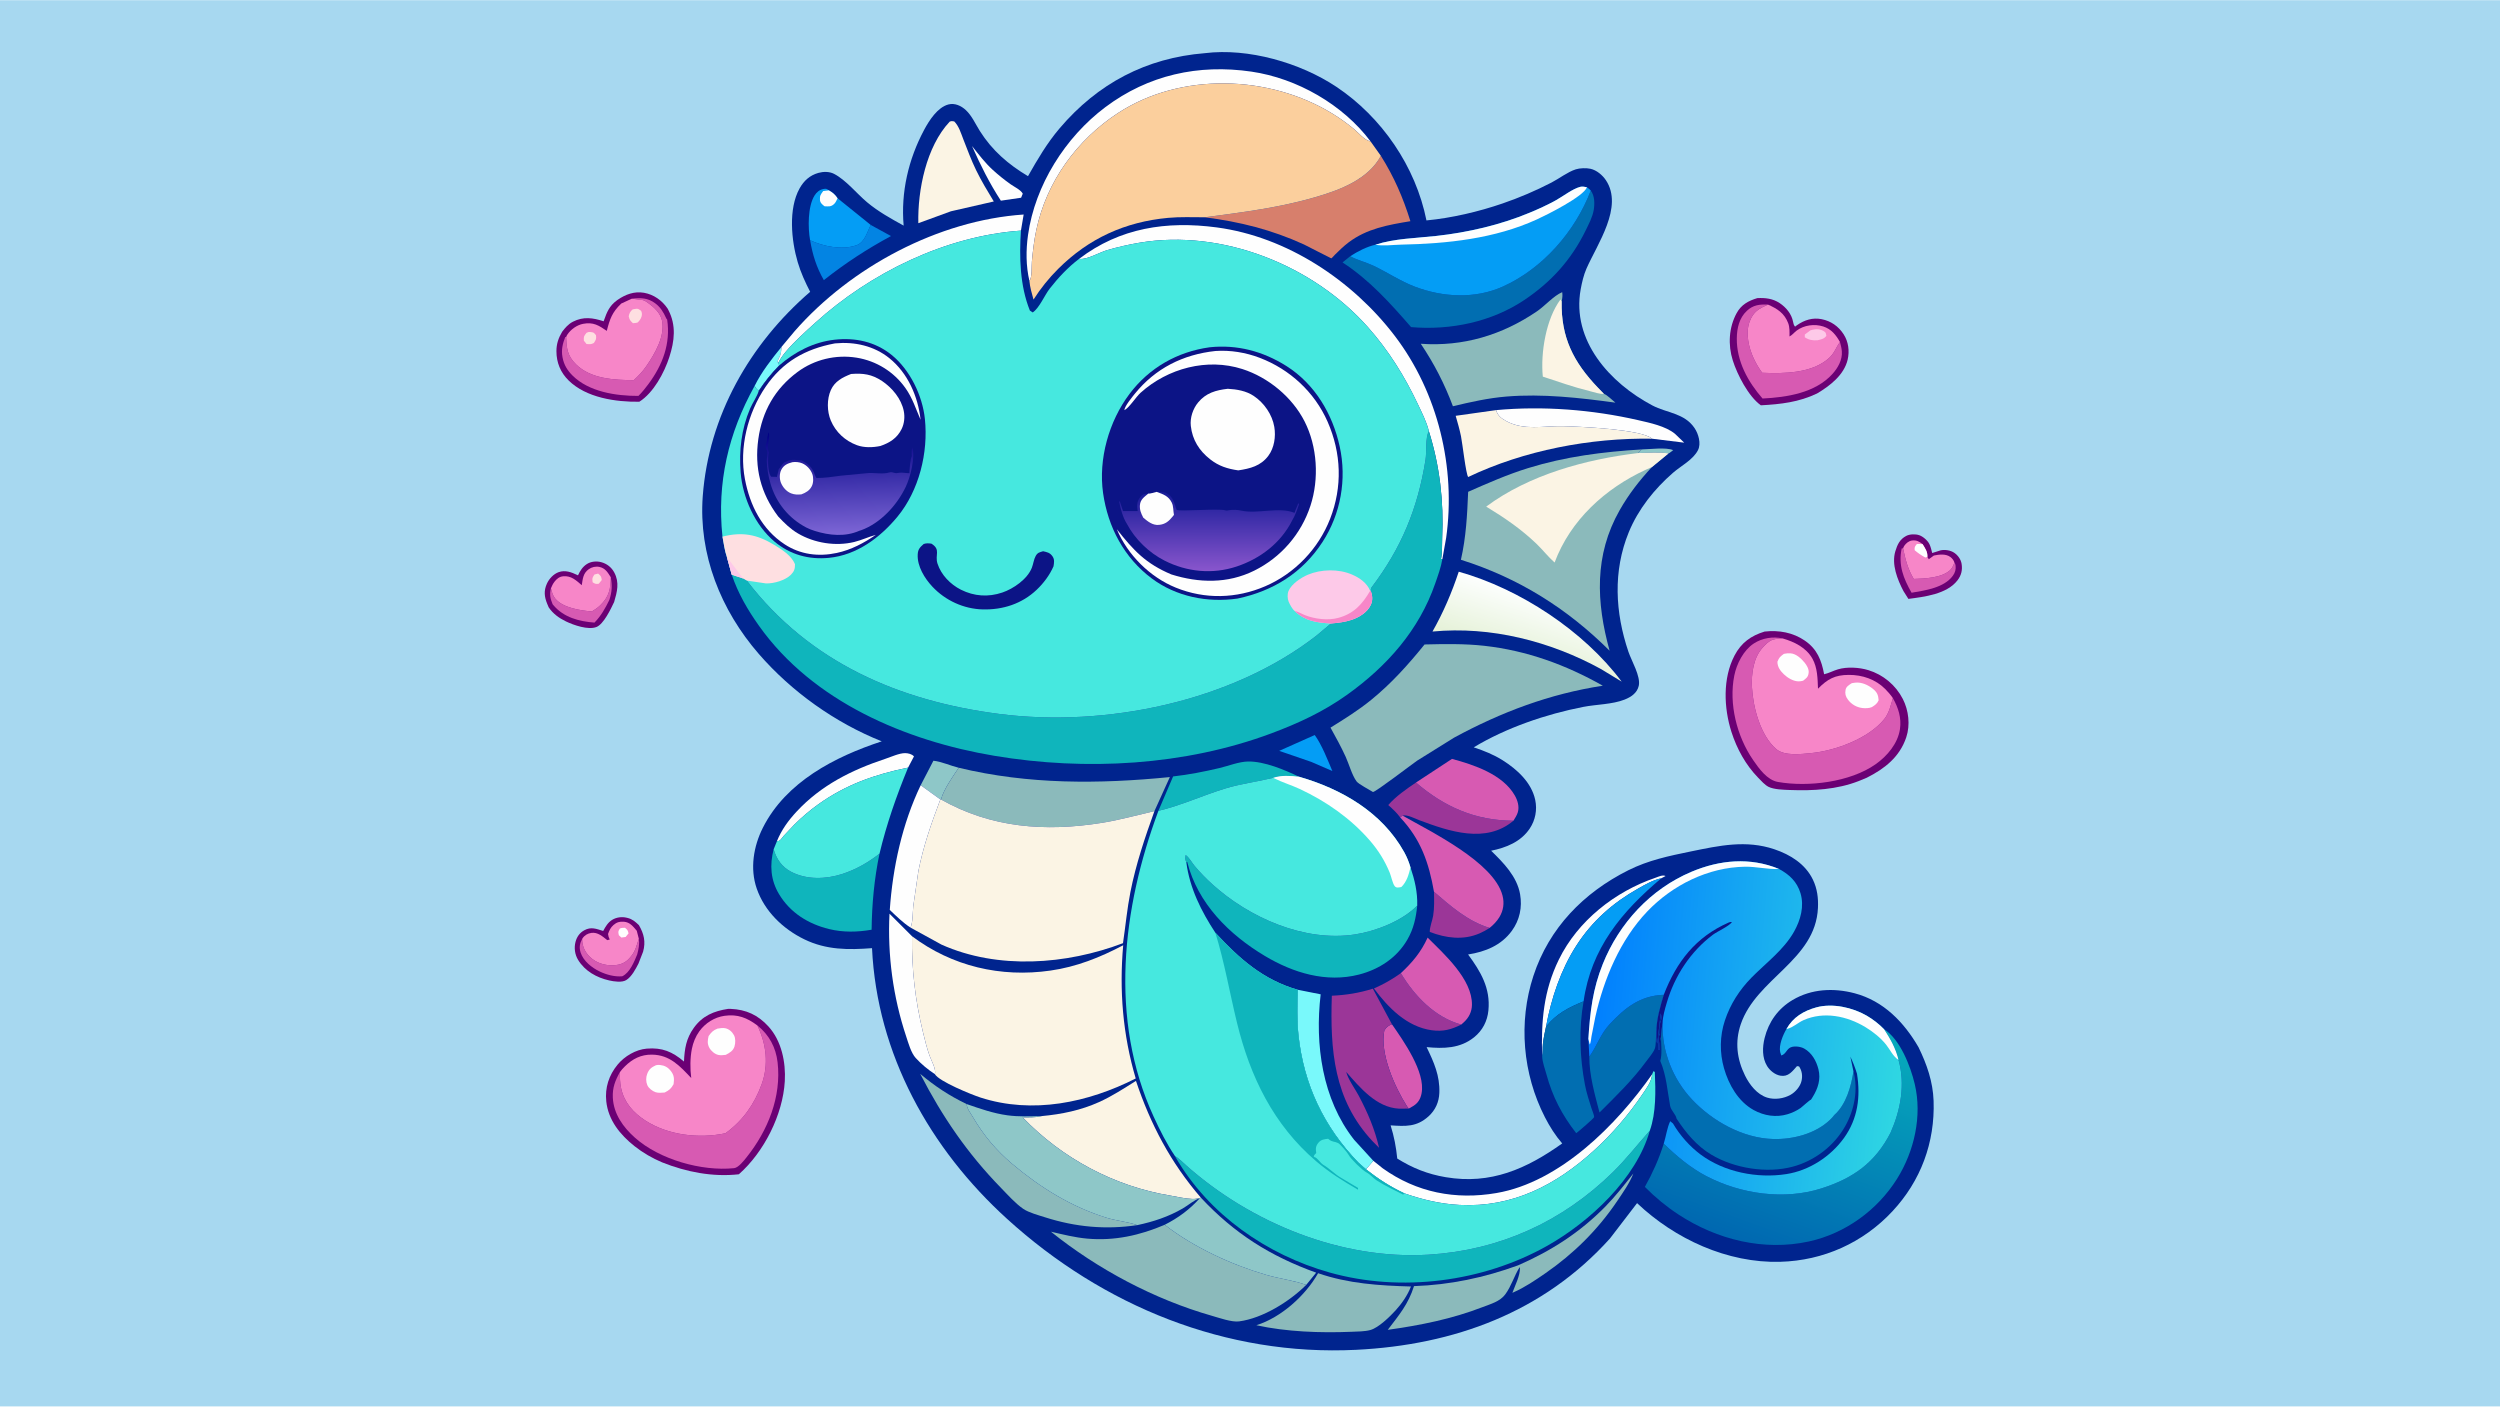 <svg version="1.1" xmlns="http://www.w3.org/2000/svg" style="display: block;" viewBox="0 0 2048 1152" width="1820" height="1024">
<defs>
	<linearGradient id="Gradient1" gradientUnits="userSpaceOnUse" x1="1245.6" y1="535.473" x2="1259.82" y2="490.038">
		<stop class="stop0" offset="0" stop-opacity="1" stop-color="rgb(230,242,217)"/>
		<stop class="stop1" offset="1" stop-opacity="1" stop-color="rgb(252,254,253)"/>
	</linearGradient>
	<linearGradient id="Gradient2" gradientUnits="userSpaceOnUse" x1="1433.74" y1="1018.42" x2="1498.05" y2="840.995">
		<stop class="stop0" offset="0" stop-opacity="1" stop-color="rgb(0,104,177)"/>
		<stop class="stop1" offset="1" stop-opacity="1" stop-color="rgb(6,168,187)"/>
	</linearGradient>
	<linearGradient id="Gradient3" gradientUnits="userSpaceOnUse" x1="1560.52" y1="853.648" x2="1302.73" y2="831.144">
		<stop class="stop0" offset="0" stop-opacity="1" stop-color="rgb(47,215,226)"/>
		<stop class="stop1" offset="1" stop-opacity="1" stop-color="rgb(0,126,255)"/>
	</linearGradient>
	<linearGradient id="Gradient4" gradientUnits="userSpaceOnUse" x1="686.563" y1="352.237" x2="689.162" y2="437.087">
		<stop class="stop0" offset="0" stop-opacity="1" stop-color="rgb(0,0,132)"/>
		<stop class="stop1" offset="1" stop-opacity="1" stop-color="rgb(124,101,213)"/>
	</linearGradient>
	<linearGradient id="Gradient5" gradientUnits="userSpaceOnUse" x1="989.991" y1="402.961" x2="990.051" y2="467.006">
		<stop class="stop0" offset="0" stop-opacity="1" stop-color="rgb(23,27,152)"/>
		<stop class="stop1" offset="1" stop-opacity="1" stop-color="rgb(136,85,204)"/>
	</linearGradient>
</defs>
<path transform="translate(0,0)" fill="rgb(167,216,240)" d="M -0 -0 L 2048 0 L 2048 1152 L -0 1152 L -0 -0 z"/>
<path transform="translate(0,0)" fill="rgb(107,0,116)" d="M 1552.69 451.352 C 1554.34 445.971 1556.31 441.674 1561.5 438.92 C 1564.44 437.358 1568.97 437.215 1572.15 438.261 C 1575.3 439.302 1579.13 442.621 1580.57 445.597 C 1581.64 447.803 1582.26 450.521 1582.86 452.891 L 1589.83 450.685 C 1593.39 449.924 1598.05 450.682 1601.05 452.798 C 1604 454.878 1606.35 458.127 1606.94 461.729 C 1607.77 466.821 1606.71 471.208 1603.56 475.285 C 1594.83 486.616 1576.48 488.759 1563.35 490.473 L 1559.35 484.135 C 1554.37 474.663 1549.37 462.184 1552.69 451.352 z"/>
<path transform="translate(0,0)" fill="rgb(215,90,178)" d="M 1557.86 449.15 L 1559.02 449.057 C 1560.87 458.198 1562.92 466.009 1567.72 474.13 C 1576.59 473.901 1591.41 473.281 1597.91 466.5 C 1599.44 464.897 1600.38 462.748 1601.03 460.658 C 1601.62 461.455 1601.88 462.078 1602 463.068 C 1602.41 466.274 1601.65 468.987 1599.73 471.587 C 1592.53 481.379 1577.19 483.539 1565.95 485.43 C 1559.29 473.632 1554.97 462.967 1557.86 449.15 z"/>
<path transform="translate(0,0)" fill="rgb(247,134,200)" d="M 1559.02 449.057 C 1559.28 448.298 1559.49 447.664 1559.96 447.003 C 1561.53 444.783 1563.73 442.922 1566.5 442.622 C 1570.1 442.232 1572.2 443.502 1574.93 445.555 C 1577.05 448.985 1579.19 451.88 1578.9 456.087 L 1580.07 457.978 L 1584.23 454.943 C 1588.58 454.058 1594.04 453.324 1597.86 456.239 C 1599.2 457.257 1600.63 459.006 1601.03 460.658 C 1600.38 462.748 1599.44 464.897 1597.91 466.5 C 1591.41 473.281 1576.59 473.901 1567.72 474.13 C 1562.92 466.009 1560.87 458.198 1559.02 449.057 z"/>
<path transform="translate(0,0)" fill="rgb(254,254,254)" d="M 1578.9 456.087 L 1577.19 456.577 C 1573.98 454.814 1571.28 452.992 1568.5 450.602 C 1568.34 447.773 1568.55 447.756 1570.31 445.5 L 1574.93 445.555 C 1577.05 448.985 1579.19 451.88 1578.9 456.087 z"/>
<path transform="translate(0,0)" fill="rgb(107,0,116)" d="M 523.01 789.259 C 520.669 793.794 517.452 799.996 513.014 802.743 C 509.457 804.943 502.932 803.916 499.013 803.027 C 488.755 800.7 479.131 795.37 473.557 786.173 C 470.913 781.812 470.164 776.411 471.463 771.46 C 472.557 767.29 474.843 764.033 478.647 761.944 C 484.288 758.848 488.44 760.795 494.136 762.5 C 495.954 759.007 498.091 755.447 501.551 753.362 C 505.078 751.238 509.45 750.707 513.413 751.66 L 514 751.806 C 518.072 752.794 520.38 754.882 523.389 757.717 C 527.539 764.86 529.089 771.331 526.821 779.496 L 523.01 789.259 z"/>
<path transform="translate(0,0)" fill="rgb(215,90,178)" d="M 476.899 769.049 C 476.89 774.804 479.06 779.659 483.188 783.7 C 488.276 788.681 495.446 790.939 502.5 790.614 C 507.928 790.364 512.135 788.802 515.737 784.695 L 517.138 783 L 517.539 782.513 C 520.656 778.666 521.747 773.463 523.312 768.852 C 524.019 773.496 523.116 777.247 522 781.761 C 519.499 787.791 515.96 796.716 509.727 799.629 C 503.577 800.203 496.788 798.336 491.245 795.69 C 484.872 792.648 477.921 787.204 475.662 780.222 C 474.314 776.057 474.905 772.826 476.899 769.049 z"/>
<path transform="translate(0,0)" fill="rgb(247,134,200)" d="M 476.899 769.049 L 477.203 768.559 C 478.873 766.022 481.433 764.514 484.453 764.091 C 489.737 763.352 493.622 767.036 497.5 770.036 L 499.5 769.517 C 498.65 767.912 498.359 766.801 498.102 765 C 499.127 762.056 500.164 759.745 502.549 757.644 C 505.109 755.39 507.64 754.669 510.974 754.923 C 516.059 755.31 518.532 758.718 521.629 762.323 L 523.312 768.852 C 521.747 773.463 520.656 778.666 517.539 782.513 L 517.138 783 L 515.737 784.695 C 512.135 788.802 507.928 790.364 502.5 790.614 C 495.446 790.939 488.276 788.681 483.188 783.7 C 479.06 779.659 476.89 774.804 476.899 769.049 z"/>
<path transform="translate(0,0)" fill="rgb(254,254,254)" d="M 507.819 760.5 C 509.181 759.902 510.541 759.946 512 759.896 C 514.093 761.679 514.272 761.838 514.9 764.5 L 512.5 767.436 L 509 767.893 L 506.969 766 C 506.324 763.045 506.264 763.083 507.819 760.5 z"/>
<path transform="translate(0,0)" fill="rgb(107,0,116)" d="M 449.473 497.368 L 448.258 494.496 C 445.915 488.722 445.37 483.863 448.014 477.996 C 449.821 473.986 453.47 470.043 457.68 468.555 C 463.035 466.661 468.122 468.609 472.958 470.917 L 473.5 471.182 C 475.214 467.463 477.257 464.18 480.786 461.913 C 484.127 459.767 488.675 459.373 492.464 460.378 C 497.16 461.625 500.921 464.558 503.209 468.851 C 507.569 477.031 505.57 484.645 503.108 493.012 C 500.467 498.57 494.521 511.218 488.593 513.508 C 481.785 516.138 469.901 511.955 463.624 508.922 C 458.045 506.227 452.948 502.599 449.473 497.368 z"/>
<path transform="translate(0,0)" fill="rgb(215,90,178)" d="M 500.341 472.713 C 501.618 479.537 501.36 484.674 499.218 491.265 C 495.885 498.076 492.374 504.423 487 509.89 C 474.377 508.948 461.859 505.7 453.304 495.584 L 452.705 494.863 C 450.76 490.188 450.054 486.738 451.328 481.8 C 452.089 484.851 452.827 487.803 454.875 490.273 C 461.226 497.931 475.495 499.917 484.825 500.803 C 487.277 499.348 489.65 497.704 491.712 495.724 C 499.008 488.721 500.196 482.229 500.341 472.713 z"/>
<path transform="translate(0,0)" fill="rgb(247,134,200)" d="M 451.328 481.8 C 452.099 479.914 452.919 478.119 454.166 476.496 C 456.004 474.1 458.182 472.27 461.306 471.96 C 467.927 471.305 471.92 475.291 476.593 479.247 C 477.404 473.991 477.657 469.442 482.338 466.128 C 484.795 464.388 488.079 463.634 491.031 464.274 C 495.906 465.331 497.855 468.813 500.341 472.713 C 500.196 482.229 499.008 488.721 491.712 495.724 C 489.65 497.704 487.277 499.348 484.825 500.803 C 475.495 499.917 461.226 497.931 454.875 490.273 C 452.827 487.803 452.089 484.851 451.328 481.8 z"/>
<path transform="translate(0,0)" fill="rgb(254,223,225)" d="M 486.961 470.5 L 490.007 469.73 C 492.362 471.835 492.49 471.894 492.969 475 L 490.5 478.082 C 487.924 478.374 487.75 478.228 485.5 476.9 C 485.037 473.477 485.094 473.416 486.961 470.5 z"/>
<path transform="translate(0,0)" fill="rgb(107,0,116)" d="M 1439.61 244.071 C 1446.19 243.747 1452.26 244.413 1457.91 248.168 C 1463.19 251.677 1467.68 257.102 1468.87 263.435 C 1469.2 265.182 1469.41 266.059 1470.5 267.456 L 1472.12 266.22 C 1478.17 262.044 1484.8 259.852 1492.2 261.313 C 1499.91 262.837 1505.98 267.063 1510.26 273.632 C 1514.25 279.754 1515.25 287.393 1513.59 294.5 C 1510.64 307.111 1499.03 315.955 1488.52 322.208 C 1473.57 329.347 1458.85 330.999 1442.51 331.892 C 1432.36 324.68 1423.17 306.801 1419.48 295.073 C 1415.47 282.343 1416.23 268.091 1422.7 256.302 C 1426.48 249.421 1432.32 246.27 1439.61 244.071 z"/>
<path transform="translate(0,0)" fill="rgb(215,90,178)" d="M 1507.3 280.025 C 1507.99 282.515 1508.64 285.096 1508.84 287.682 C 1509.38 294.586 1505.66 301.199 1501.19 306.158 C 1487.05 321.824 1463.78 325.316 1443.88 326.334 C 1431.86 312.578 1422.58 295.727 1422.79 277.031 C 1422.88 268.776 1424.75 260.377 1431.01 254.5 C 1436.18 249.648 1441.51 249.079 1448.31 249.382 C 1440.7 252.801 1436.39 255.096 1433.32 263.259 C 1429.79 272.649 1432.52 284.672 1436.61 293.444 C 1438.57 297.653 1440.83 301.457 1443.56 305.225 C 1461.17 306.032 1484.45 305.796 1498.35 293.155 C 1502.89 289.029 1503.95 284.591 1507.3 280.025 z"/>
<path transform="translate(0,0)" fill="rgb(247,134,200)" d="M 1448.31 249.382 C 1456.03 252.776 1461.77 256.42 1464.91 264.665 C 1466.19 268.015 1465.98 271.963 1465.95 275.5 C 1468.26 274.327 1469.73 272.255 1471.78 270.713 C 1477.84 266.162 1486.46 265.026 1493.6 267.307 C 1500.23 269.425 1504 274.219 1507.3 280.025 C 1503.95 284.591 1502.89 289.029 1498.35 293.155 C 1484.45 305.796 1461.17 306.032 1443.56 305.225 C 1440.83 301.457 1438.57 297.653 1436.61 293.444 C 1432.52 284.672 1429.79 272.649 1433.32 263.259 C 1436.39 255.096 1440.7 252.801 1448.31 249.382 z"/>
<path transform="translate(0,0)" fill="rgb(253,201,232)" d="M 1483.08 270.5 L 1484.48 270.077 C 1488.05 269.157 1491.19 269.362 1494.33 271.316 C 1495.96 272.326 1495.76 273.218 1496.18 275 C 1494.28 277.313 1493.28 277.406 1490.5 278.234 L 1488.91 278.586 C 1485.18 278.988 1481.48 278.264 1478.5 276.153 L 1478.5 273.895 L 1483.08 270.5 z"/>
<path transform="translate(0,0)" fill="rgb(107,0,116)" d="M 506.023 245.444 C 512.408 241.039 519.689 238.31 527.585 239.705 C 535.5 241.103 542.273 245.897 546.813 252.499 C 547.223 253.095 547.239 253.181 547.497 253.749 C 554.097 266.449 552.583 279.173 548.308 292.409 C 544.182 305.183 535.337 321.713 523.722 328.97 C 504.408 329.241 480.196 325.725 465.756 311.483 C 459.147 304.964 455.84 296.855 455.829 287.594 C 455.822 281.553 457.472 276.754 460.529 271.619 C 463.115 268.233 465.544 265.364 469.39 263.385 C 477.881 259.014 485.837 260.198 494.5 263.063 L 494.77 262.289 C 497.185 255.501 499.144 250.586 505.187 246.059 L 506.023 245.444 z"/>
<path transform="translate(0,0)" fill="rgb(215,90,178)" d="M 517.533 244.565 C 524.762 243.673 530.868 243.825 536.898 248.442 C 541.15 251.697 543.472 255.564 545.641 260.348 C 545.992 261.123 545.887 260.871 546.553 261.686 C 549.461 281.323 542.84 298.848 531.1 314.602 C 528.617 317.934 525.963 321.294 522.98 324.187 C 504.748 324.254 482.467 320.927 468.942 307.431 C 464.847 303.345 461.968 298.704 460.901 293 L 460.768 292.307 C 459.687 286.512 460.918 281.341 463.051 275.943 L 463.817 275.943 C 464.117 285.298 464.828 291.339 471.76 298.239 C 483.848 310.27 503.202 311.219 519.201 311.273 C 523.099 307.678 526.475 304.173 529.491 299.766 C 536.437 289.615 544.961 275.24 542.332 262.547 C 541.05 256.354 535.891 251.593 530.957 248.072 C 529.544 247.064 528.227 246.081 526.5 245.667 L 517.533 244.565 z"/>
<path transform="translate(0,0)" fill="rgb(247,134,200)" d="M 508.895 248.537 L 517.533 244.565 L 526.5 245.667 C 528.227 246.081 529.544 247.064 530.957 248.072 C 535.891 251.593 541.05 256.354 542.332 262.547 C 544.961 275.24 536.437 289.615 529.491 299.766 C 526.475 304.173 523.099 307.678 519.201 311.273 C 503.202 311.219 483.848 310.27 471.76 298.239 C 464.828 291.339 464.117 285.298 463.817 275.943 C 464.106 275.172 464.337 274.598 464.801 273.913 C 467.7 269.639 472.592 266.118 477.692 265.134 C 486.044 263.523 490.589 266.464 497.083 270.918 C 499.559 261.189 501.48 255.647 508.895 248.537 z"/>
<path transform="translate(0,0)" fill="rgb(254,223,225)" d="M 480.486 272.5 C 481.656 271.927 482.239 271.719 483.576 271.85 C 486.485 272.135 486.528 272.322 488.241 274.5 C 488.595 277.772 488.26 277.993 486.5 280.83 C 484.122 282.09 483.235 281.849 480.5 281.68 L 478.293 278.952 C 478.128 275.371 478.261 275.339 480.486 272.5 z"/>
<path transform="translate(0,0)" fill="rgb(254,223,225)" d="M 518.003 253.5 C 519 253.126 518.582 253.232 519.672 253.041 C 522.779 252.499 522.694 252.716 525.213 254.5 C 525.529 255.326 525.858 256.097 525.857 257 C 525.855 259.906 524.421 261.965 522.5 263.963 C 521.224 264.49 519.861 264.508 518.5 264.622 C 516.206 262.42 515.781 262.057 515.045 259 C 515.511 256.471 516.197 255.319 518.003 253.5 z"/>
<path transform="translate(0,0)" fill="rgb(107,0,116)" d="M 596.522 826.314 L 598.564 826.335 C 611.267 826.855 620.947 831.342 629.525 840.754 C 640.247 852.519 643.808 870.077 642.905 885.642 C 641.313 913.094 625.857 943.655 605.269 961.831 C 583.906 964.22 562.249 959.984 542.409 952.066 C 534.406 948.718 526.562 944.152 519.764 938.766 C 508.03 929.469 498.279 917.482 496.657 902.081 C 495.479 890.881 498.809 880.668 505.923 872.023 C 511.582 865.145 520.825 859.646 529.837 858.895 C 542.371 857.852 550.861 861.401 560.312 869.468 C 560.807 859.039 562.077 850.625 568.368 841.889 C 575.546 831.923 584.774 828.137 596.522 826.314 z"/>
<path transform="translate(0,0)" fill="rgb(215,90,178)" d="M 620.461 839.941 C 630.088 847.552 635.604 857.946 637.005 870.107 C 640.256 898.337 629.037 926.122 611.554 947.961 C 609.447 950.592 604.92 956.455 601.359 956.823 C 574.873 959.559 540.277 949.757 520.189 931.901 C 510.488 923.278 502.652 912.395 502.021 899 C 501.641 890.927 503.946 885.042 507.818 878.154 C 507.816 882.551 507.874 886.904 508.795 891.223 C 511.312 903.025 518.727 911.361 528.647 917.798 C 547.245 929.866 572.842 932.85 594.322 928.204 C 608.589 917.812 617.959 904.536 623.945 888.069 C 629.856 871.807 627.734 855.204 620.461 839.941 z"/>
<path transform="translate(0,0)" fill="rgb(247,134,200)" d="M 507.818 878.154 C 509.012 876.437 510.407 874.94 511.886 873.467 C 518.107 867.27 525.178 863.69 534.061 863.814 C 548.767 864.02 556.824 873.067 566.26 882.986 C 565.282 875.38 565.305 866.527 566.801 859 C 567.796 853.991 569.884 848.779 572.919 844.644 C 577.836 837.944 585.22 833.2 593.5 832.015 C 604.215 830.482 612.055 833.631 620.461 839.941 C 627.734 855.204 629.856 871.807 623.945 888.069 C 617.959 904.536 608.589 917.812 594.322 928.204 C 572.842 932.85 547.245 929.866 528.647 917.798 C 518.727 911.361 511.312 903.025 508.795 891.223 C 507.874 886.904 507.816 882.551 507.818 878.154 z"/>
<path transform="translate(0,0)" fill="rgb(254,254,254)" d="M 587.752 842.5 C 589.603 842.157 592.128 841.804 594 842.167 C 597.214 842.789 599.763 845.089 601.282 847.902 C 602.636 850.41 602.529 854.294 601.736 857 C 600.651 860.704 597.716 862.348 594.5 864.011 C 592.588 864.186 590.391 864.49 588.502 864.07 C 585.534 863.411 582.491 860.809 581.07 858.167 C 579.304 854.883 579.647 852.013 580.5 848.59 C 582.729 845.486 584.147 843.932 587.752 842.5 z"/>
<path transform="translate(0,0)" fill="rgb(254,254,254)" d="M 537.339 872.5 C 538.56 872.202 539.399 872.162 540.667 872.294 C 544.408 872.684 547.067 874.11 549.447 877.093 C 552.395 880.789 552.359 883.574 551.804 888 C 549.828 891.645 548.183 892.995 544.5 894.857 C 542.086 895.028 539.305 895.36 536.981 894.569 C 534.469 893.713 531.335 891.322 530.292 888.83 C 529.071 885.912 529.073 882.553 530.171 879.616 C 531.605 875.785 533.767 874.111 537.339 872.5 z"/>
<path transform="translate(0,0)" fill="rgb(107,0,116)" d="M 1445.56 517.225 C 1457.24 515.958 1468.75 517.925 1478.61 524.723 C 1488.62 531.622 1492.2 540.772 1494.32 552.203 C 1498.22 551.318 1501.8 549.32 1505.64 548.179 C 1513.15 545.947 1523.05 546.559 1530.5 548.824 C 1542.69 552.53 1553.02 561.139 1558.81 572.48 C 1563.6 581.884 1564.97 593.748 1561.61 603.854 C 1556.25 619.977 1543.8 629.684 1529.21 636.993 L 1522.64 639.701 C 1504.88 646.656 1485.22 647.774 1466.37 647.029 C 1461.32 646.829 1453.2 646.686 1448.71 644.398 C 1445.72 642.874 1442.63 639.385 1440.27 636.959 C 1430.09 626.509 1422.82 613.269 1418.39 599.421 C 1412.13 579.813 1411.16 555.512 1420.9 536.909 C 1426.45 526.313 1434.38 520.677 1445.56 517.225 z"/>
<path transform="translate(0,0)" fill="rgb(215,90,178)" d="M 1550.63 571.732 C 1555.1 579.607 1557.8 587.964 1556.45 597.14 C 1554.72 608.964 1546.05 619.201 1536.5 625.931 C 1515.6 640.653 1481.1 644.77 1456.54 640.451 C 1447.62 638.883 1441.01 629.535 1436.15 622.478 C 1422.8 603.102 1416.13 576.492 1420.71 553.379 C 1422.63 543.706 1428.23 532.584 1436.66 527.044 C 1443.53 522.533 1452.36 521.1 1460.31 522.859 C 1451.61 523.229 1449.64 524.146 1443.85 530.507 C 1436.34 538.762 1434.66 551.966 1435.21 562.686 C 1436.06 579.062 1442.02 602.274 1455.09 613.511 C 1461.83 619.305 1475.3 617.629 1483.75 616.798 C 1503.52 614.856 1530.69 604.838 1543.47 589.084 C 1547.59 584.003 1548.8 577.85 1550.63 571.732 z"/>
<path transform="translate(0,0)" fill="rgb(247,134,200)" d="M 1460.31 522.859 C 1469.96 525.641 1479.62 530.327 1484.75 539.446 C 1488.89 546.807 1488.99 555.804 1489.3 564.052 C 1497.15 556.117 1503.09 552.771 1514.61 552.734 C 1525.59 552.699 1536.38 556.311 1544.28 564.208 C 1546.57 566.498 1548.8 569.058 1550.63 571.732 C 1548.8 577.85 1547.59 584.003 1543.47 589.084 C 1530.69 604.838 1503.52 614.856 1483.75 616.798 C 1475.3 617.629 1461.83 619.305 1455.09 613.511 C 1442.02 602.274 1436.06 579.062 1435.21 562.686 C 1434.66 551.966 1436.34 538.762 1443.85 530.507 C 1449.64 524.146 1451.61 523.229 1460.31 522.859 z"/>
<path transform="translate(0,0)" fill="rgb(254,254,254)" d="M 1461.34 535.5 C 1463.1 535.082 1464.98 534.935 1466.79 535.062 C 1471.37 535.386 1475.49 539.255 1478.27 542.603 C 1480.12 544.831 1482.04 548.09 1481.64 551.108 C 1481.16 554.68 1479.71 555.441 1477.1 557.5 C 1475.93 557.778 1474.71 558.035 1473.5 558.034 C 1469.08 558.03 1464.39 555.165 1461.31 552.198 C 1458.32 549.319 1456.13 546.281 1456.06 542 C 1457.44 538.381 1458.36 537.765 1461.34 535.5 z"/>
<path transform="translate(0,0)" fill="rgb(254,254,254)" d="M 1517.03 559.5 L 1519.75 559.096 C 1525.02 558.513 1530.41 560.962 1534.45 564.286 C 1537.84 567.079 1538.64 569.319 1538.99 573.5 C 1537.74 576.408 1536.04 577.458 1533.5 579.085 C 1531.42 580.101 1527.9 580.161 1525.61 579.873 C 1520.83 579.272 1516.65 576.815 1513.79 572.947 C 1511.92 570.426 1511.29 568.156 1511.88 565 C 1512.38 562.24 1514.87 560.908 1517.03 559.5 z"/>
<path transform="translate(0,0)" fill="rgb(0,36,142)" d="M 987.027 43.413 C 1022.52 39.005 1065.09 51.238 1094.61 70.88 C 1131.96 95.736 1159.76 136.374 1168.55 180.423 C 1189.19 178.47 1211.31 173.274 1230.87 166.552 C 1244.63 161.827 1258 156.121 1270.92 149.44 C 1277.41 146.081 1284.02 140.828 1290.86 138.587 C 1294.15 137.51 1299.48 137.379 1302.86 138.112 C 1307.91 139.207 1312.75 143.293 1315.56 147.5 C 1330.16 169.373 1308.46 199.788 1299.63 219.913 C 1297.34 225.121 1295.94 231.202 1294.91 236.79 C 1287.23 278.711 1318.81 313.668 1353.66 332.015 C 1365.56 338.281 1379.94 338.199 1388.24 350.64 C 1391.37 355.329 1393.69 363.195 1391.02 368.544 C 1387.07 376.459 1377.07 381.491 1370.56 387.144 C 1355.26 400.432 1341.99 417.038 1334.28 435.892 C 1321.25 467.775 1323.11 501.568 1334.01 533.805 C 1336.53 541.24 1344.22 554.035 1342.47 561.69 C 1341.12 567.592 1336.18 570.869 1330.86 572.967 C 1320.7 576.976 1307.81 576.848 1297 578.957 C 1266.58 584.893 1233.89 595.994 1207.28 612.078 C 1215.58 614.84 1223.6 618.011 1231.03 622.708 C 1242.88 630.204 1254.65 640.917 1257.66 655.189 C 1259.37 663.309 1257.77 671.739 1253.15 678.625 C 1245.86 689.497 1233.84 694.289 1221.53 696.773 C 1231.7 706.706 1242.71 717.839 1245.26 732.405 C 1247.12 743.076 1244.92 753.592 1238.5 762.4 C 1229.81 774.323 1216.76 779.569 1202.67 781.768 C 1212.97 795.771 1221.09 809.372 1219.31 827.58 C 1218.45 836.382 1214.51 844.036 1207.56 849.624 C 1196.08 858.846 1182.52 858.985 1168.69 857.658 C 1174.62 869.999 1179.67 881.146 1179.11 895.182 C 1178.81 902.706 1175.86 909.323 1170.23 914.388 C 1160.45 923.193 1151.44 922.55 1139.18 921.761 C 1142.04 930.859 1143.69 939.49 1144.63 948.955 C 1157.28 956.826 1169.55 961.711 1184.36 964.219 C 1221.26 970.465 1250.44 957.386 1279.76 936.569 C 1274.08 929.981 1269.53 922.773 1265.57 915.037 C 1247.4 879.574 1243.71 837.316 1256.16 799.314 C 1269.04 760.013 1297.25 731.165 1333.88 712.797 C 1350.35 704.541 1367.26 701.029 1385.11 697.368 C 1408.33 692.608 1430.33 687.72 1453.65 695.607 C 1466.7 700.021 1478.97 707.644 1485.14 720.49 C 1488.7 727.903 1489.64 735.507 1489.26 743.658 C 1487.25 786.561 1438.81 801.351 1426.04 838.902 C 1421.12 853.343 1422.85 867.445 1429.55 881.01 C 1433.21 888.42 1439.33 896.377 1447.54 898.99 C 1453.69 900.948 1461.25 899.883 1466.83 896.721 C 1470.88 894.428 1474.78 889.916 1475.82 885.303 C 1476.77 881.121 1476.17 877.059 1473.82 873.5 L 1472.09 873.227 C 1470.36 875.179 1468.57 877.394 1466.52 879.008 C 1464.1 880.917 1461.56 881.577 1458.5 881.056 C 1454.1 880.307 1449.89 876.889 1447.6 873.16 C 1443.44 866.387 1443.72 857.686 1445.56 850.257 C 1448.86 836.908 1456.67 826.06 1468.5 819.046 C 1484.03 809.838 1502.2 809.027 1519.3 813.547 C 1543.06 819.829 1559.79 837.277 1571.69 857.818 C 1578.49 871.776 1583.46 886.004 1584 901.678 C 1585.19 935.702 1573.55 967.172 1550.31 992.113 C 1526.19 1017.99 1493.72 1032.53 1458.39 1033.53 C 1415.17 1034.74 1372.03 1014.83 1341.09 985.464 L 1318.84 1014.48 C 1264.28 1075.01 1191.18 1101.64 1111.06 1105.63 C 1004.31 1110.96 903.682 1069.83 825.111 998.477 C 761.606 940.808 718.477 863.296 714.354 776.589 C 694.965 778.066 676.921 778.127 658.907 769.361 C 641.39 760.836 626.326 746.4 619.889 727.702 C 614.276 711.397 617.271 693.233 624.868 678.094 C 643.793 640.379 683.971 619.732 722.326 607.159 C 684.062 591.875 648.557 566.579 621.581 535.516 C 590.546 499.778 572.147 454.1 575.696 406.307 C 580.573 340.625 614.177 281.636 663.683 238.907 C 659.617 231.096 655.988 223.074 653.486 214.614 C 648.234 196.854 645.719 170.92 654.996 154.253 C 658.545 147.877 663.402 143.474 670.453 141.486 C 674.449 140.359 679.467 140.321 683.2 142.253 C 693.175 147.418 701.679 158.327 710.355 165.585 C 719.542 173.272 729.822 178.92 740.268 184.695 C 737.884 157.386 744.157 130.358 757.058 106.226 C 761.177 98.522 768.071 87.755 776.953 85.428 C 782.16 84.064 787.474 86.549 791.208 90.046 C 796.2 94.723 799.064 101.389 802.66 107.11 C 812.725 123.12 826.031 134.575 842.142 144.177 C 849.96 130.377 857.703 117.134 868.02 105 C 899.274 68.242 938.916 47.282 987.027 43.413 z"/>
<path transform="translate(0,0)" fill="rgb(142,199,200)" d="M 1344.88 368.036 C 1351.8 367.921 1364.55 366.085 1370.67 368.61 C 1369.96 369.129 1367.56 371.196 1366.84 371.31 C 1359.06 370.107 1349.99 370.982 1342.06 370.979 L 1344.88 368.036 z"/>
<path transform="translate(0,0)" fill="rgb(121,249,251)" d="M 618.183 316.016 C 623.779 304.61 632.256 293.825 640.245 283.997 C 640.04 286.286 639.899 288.828 639.114 290.994 C 638.479 292.745 636.93 294.855 637.037 296.69 L 637.693 296.849 L 638.248 299.284 C 631.858 305.81 626.628 312.346 621.592 319.989 C 619.852 318.84 619.178 317.831 618.183 316.016 z"/>
<path transform="translate(0,0)" fill="rgb(254,254,254)" d="M 796.286 119.508 C 801.616 126.198 806.919 133.251 813.255 139.023 C 817.809 143.172 822.727 147.143 827.746 150.716 C 830.704 152.821 836.227 155.38 837.842 158.5 L 836.5 161.829 L 819.908 164.259 C 810.501 149.81 803.239 135.208 796.286 119.508 z"/>
<path transform="translate(0,0)" fill="rgb(4,157,245)" d="M 1077.03 601.994 C 1082.87 610.036 1087.58 622.292 1091.47 631.491 L 1074.24 624.024 L 1047.91 614.968 L 1077.03 601.994 z"/>
<path transform="translate(0,0)" fill="rgb(142,199,200)" d="M 754.222 643.134 L 764.64 623.065 C 771.006 623.646 778.903 627.248 785.366 628.798 C 780.233 636.507 773.464 645.895 770.819 654.767 L 770.337 654.763 L 754.222 643.134 z"/>
<path transform="translate(0,0)" fill="rgb(254,254,254)" d="M 1263.31 865.118 C 1262.49 836.596 1264.35 811.808 1277.04 785.864 C 1292.6 754.089 1323.01 730.233 1356.16 718.908 C 1358.68 718.047 1362.01 716.317 1364.42 717.5 L 1360.97 719.328 C 1354.02 720.831 1348.06 724.353 1341.92 727.812 C 1321.26 739.451 1304.24 754.446 1291.36 774.479 C 1278.58 794.342 1270.76 817.757 1266.51 840.894 C 1265.48 845.569 1264.43 850.295 1263.93 855.063 C 1263.58 858.402 1264.03 861.841 1263.31 865.118 z"/>
<path transform="translate(0,0)" fill="rgb(155,54,152)" d="M 1174.72 730.39 C 1188.5 742.255 1202.56 754.69 1220.33 760 C 1217.74 761.726 1214.88 763.267 1212.03 764.5 C 1198.62 770.3 1184.48 768.365 1171.27 763.292 C 1171.14 759.351 1173.38 754.128 1174.04 750.067 C 1175.1 743.558 1174.85 736.96 1174.72 730.39 z"/>
<path transform="translate(0,0)" fill="rgb(3,132,227)" d="M 713.303 184.135 L 729.911 193.233 C 710.1 203.947 692.569 215.399 674.882 229.336 C 668.856 218.956 665.639 208.411 663.634 196.675 C 674.641 201.776 689.635 204.882 701.5 200.822 C 708.448 198.444 710.291 190.008 713.303 184.135 z"/>
<path transform="translate(0,0)" fill="rgb(254,254,254)" d="M 636.47 688.935 C 640.206 679.681 645.83 671.982 652.565 664.722 C 672.579 643.149 697.709 630.616 725.319 621.462 C 729.8 619.976 736.852 616.748 741.5 616.825 C 744.037 616.868 747.002 617.563 748.723 619.5 L 743.904 628.683 C 716.785 634.232 692.907 642.601 670.202 658.854 C 663.3 663.795 656.999 669.203 650.944 675.151 L 642.17 684.419 C 641.349 685.341 639.541 687.984 638.562 688.523 C 637.939 688.865 637.168 688.797 636.47 688.935 z"/>
<path transform="translate(0,0)" fill="rgb(215,90,178)" d="M 1154.02 908.039 L 1152.5 906.008 C 1142.58 890.379 1130.19 862.663 1134.04 844 C 1135.92 841.053 1137.09 840.205 1140.28 838.928 C 1149.6 852.443 1167.88 877.997 1164.57 895.462 C 1163.72 899.994 1161.81 903.29 1157.92 905.799 L 1154.02 908.039 z"/>
<path transform="translate(0,0)" fill="rgb(155,54,152)" d="M 1197.06 839.186 C 1188.85 843.301 1182.13 845.117 1172.92 843.843 C 1152.46 841.012 1137.23 825.347 1125.54 809.622 C 1133.48 806.068 1140.51 802.162 1147.56 797.071 C 1158.75 815.707 1175.49 833.333 1197.06 839.186 z"/>
<path transform="translate(0,0)" fill="rgb(4,157,245)" d="M 663.634 196.675 C 661.797 186.52 661.674 168.903 667.302 159.964 C 668.973 157.31 671.35 155.291 674.505 154.697 C 676.901 154.246 677.106 154.495 678.999 155.791 C 682.238 157.626 684.033 159.186 686.139 162.26 L 713.303 184.135 C 710.291 190.008 708.448 198.444 701.5 200.822 C 689.635 204.882 674.641 201.776 663.634 196.675 z"/>
<path transform="translate(0,0)" fill="rgb(254,254,254)" d="M 678.999 155.791 C 682.238 157.626 684.033 159.186 686.139 162.26 C 685.402 163.801 684.6 165.764 683.34 166.942 C 680.668 169.439 678.843 168.922 675.5 168.856 C 673.612 167.448 671.85 166.039 671.695 163.5 C 671.487 160.076 672.433 158.971 674.368 156.373 L 678.999 155.791 z"/>
<path transform="translate(0,0)" fill="rgb(155,54,152)" d="M 1147.02 669.471 C 1144.15 665.513 1140.89 662.619 1137.27 659.352 C 1143.41 652.264 1152.21 646.174 1159.97 640.905 C 1183.18 660.901 1208.79 672.149 1239.82 672.172 C 1217.26 691.206 1187.35 680.984 1162.86 671.836 C 1159.06 670.416 1152.89 667.021 1148.97 667.984 L 1147.02 669.471 z"/>
<path transform="translate(0,0)" fill="rgb(15,181,188)" d="M 948.965 664.09 L 961.011 635.917 C 973.791 634.483 986.533 631.99 999.045 629.024 C 1006.33 627.297 1015.02 623.778 1022.45 623.683 C 1035.82 623.51 1052.23 630.454 1064.12 636.142 C 1056.88 635.372 1050.07 634.779 1042.99 637.043 L 1042.32 637.21 C 1029.29 640.384 1016.43 641.873 1003.44 645.872 C 985.063 651.534 967.739 659.625 948.965 664.09 z"/>
<path transform="translate(0,0)" fill="rgb(254,254,254)" d="M 1225.58 335.824 C 1264.17 332.272 1304.26 335.426 1341.99 344.052 C 1351.57 346.244 1364.54 348.951 1372.18 355.264 L 1379.7 362.491 L 1353.34 359.247 C 1345.09 351.5 1293.21 349.255 1280.13 348.987 C 1264.44 348.666 1248.51 352.776 1233.94 344.82 C 1229.84 342.579 1226.95 340.421 1225.58 335.824 z"/>
<path transform="translate(0,0)" fill="rgb(254,254,254)" d="M 765.801 879.739 C 760.268 876.192 754.588 871.433 750.152 866.569 C 746.336 862.386 744.143 854.326 742.355 848.952 C 731.579 816.582 726.998 782.431 728.669 748.36 L 747.121 766.822 C 746.805 793.859 749.632 818.763 756.023 845.126 C 757.612 851.679 759.216 858.355 761.5 864.708 C 762.876 868.536 767.165 876.07 765.801 879.739 z"/>
<path transform="translate(0,0)" fill="rgb(254,254,254)" d="M 1353.4 879.932 C 1353.14 885.676 1348.59 891.718 1345.42 896.393 C 1334.2 912.969 1320.79 928.667 1305.99 942.15 C 1274.63 970.708 1238.94 989.205 1195.63 986.941 C 1179.91 986.12 1165.03 982.537 1150.24 977.37 C 1138.67 971.878 1129.06 965.683 1119 957.749 L 1125 950.761 L 1132.75 956.951 C 1160.45 976.763 1192.31 982.982 1225.94 977.192 C 1277.98 968.232 1324.32 921.301 1353.4 879.932 z"/>
<path transform="translate(0,0)" fill="rgb(254,254,254)" d="M 754.222 643.134 L 770.337 654.763 C 763.066 674.04 756.283 693.226 752.325 713.504 L 748.16 742.033 C 747.638 747.072 747.903 755.191 745.925 759.77 C 739.613 755.678 734.342 750.435 728.916 745.272 C 731.29 710.556 739.112 674.635 754.222 643.134 z"/>
<path transform="translate(0,0)" fill="rgb(4,157,245)" d="M 1266.51 840.894 C 1270.76 817.757 1278.58 794.342 1291.36 774.479 C 1304.24 754.446 1321.26 739.451 1341.92 727.812 C 1348.06 724.353 1354.02 720.831 1360.97 719.328 C 1328.53 746.585 1303.37 776.773 1297.28 820.154 C 1284.94 825.265 1275.03 830.163 1266.51 840.894 z"/>
<path transform="translate(0,0)" fill="rgb(121,249,251)" d="M 1063.05 810.67 L 1081.9 814.412 C 1077.02 855.337 1083.16 900.369 1109.25 933.513 L 1125 950.761 L 1119 957.749 L 1112.85 952.31 C 1084.44 923.003 1067.95 888.137 1063.66 847.533 C 1062.39 835.423 1062.86 822.84 1063.05 810.67 z"/>
<path transform="translate(0,0)" fill="rgb(215,90,178)" d="M 1147.56 797.071 C 1157 788.283 1164.14 779.78 1169.52 767.938 C 1183.05 781.497 1206.19 802.053 1205.82 823.089 C 1205.72 828.672 1203.36 833.373 1199.36 837.119 L 1197.06 839.186 C 1175.49 833.333 1158.75 815.707 1147.56 797.071 z"/>
<path transform="translate(0,0)" fill="rgb(254,254,254)" d="M 640.245 283.997 L 651.024 271.095 C 697.047 218.583 768.677 180.347 838.576 175.594 L 836.35 188.798 C 774.758 193.112 712.989 223.354 667.715 264.401 C 659.682 271.684 651.168 279.275 644.128 287.5 C 641.747 290.283 639.343 293.58 637.693 296.849 L 637.037 296.69 C 636.93 294.855 638.479 292.745 639.114 290.994 C 639.899 288.828 640.04 286.286 640.245 283.997 z"/>
<path transform="translate(0,0)" fill="rgb(215,90,178)" d="M 1159.97 640.905 L 1189.48 621.536 C 1207.54 626.434 1231.02 634.181 1240.92 651.5 C 1243.24 655.557 1244.75 660.56 1243.43 665.168 C 1242.72 667.641 1241.17 669.994 1239.82 672.172 C 1208.79 672.149 1183.18 660.901 1159.97 640.905 z"/>
<path transform="translate(0,0)" fill="rgb(1,110,177)" d="M 1266.51 840.894 C 1275.03 830.163 1284.94 825.265 1297.28 820.154 C 1293.3 842.556 1294.14 866.16 1298.38 888.451 C 1299.62 894.992 1301.75 901.402 1303.74 907.747 C 1304.23 909.3 1306.08 913.547 1305.87 915.052 C 1305.75 915.969 1293.16 926.771 1291.65 927.845 L 1291.22 928.141 C 1279.58 913.13 1271.87 898.431 1266.85 880.02 C 1265.45 874.884 1263.65 870.485 1263.31 865.118 C 1264.03 861.841 1263.58 858.402 1263.93 855.063 C 1264.43 850.295 1265.48 845.569 1266.51 840.894 z"/>
<path transform="translate(0,0)" fill="rgb(251,244,228)" d="M 778.001 99.5 C 779.46 98.934 780.176 99.018 781.698 99.322 C 785.576 103.211 787.219 109.001 789.173 114.024 C 792.496 122.568 795.687 131.154 799.702 139.405 C 803.986 148.209 809.063 156.534 814.117 164.909 L 779.01 172.942 L 752.295 182.705 C 751.679 155.613 758.813 119.879 778.001 99.5 z"/>
<path transform="translate(0,0)" fill="rgb(215,90,178)" d="M 1148.97 667.984 C 1171.41 680.813 1223.8 706.068 1230.86 733.5 C 1232.48 739.797 1231.62 745.766 1228.22 751.32 C 1226.2 754.615 1223.33 757.584 1220.33 760 C 1202.56 754.69 1188.5 742.255 1174.72 730.39 C 1170.5 706.496 1163.95 687.491 1147.02 669.471 L 1148.97 667.984 z"/>
<path transform="translate(0,0)" fill="rgb(1,110,177)" d="M 1362.95 814.799 C 1360.06 824.327 1356.81 835.418 1356.9 845.478 C 1356.35 849.148 1356.75 855.971 1355.57 859.054 C 1354.34 862.247 1350.59 866.622 1348.51 869.453 C 1337.25 884.804 1323.76 897.829 1310.31 911.226 C 1306.55 896.754 1301.83 880.479 1301.98 865.438 C 1308.27 856.757 1310.99 847.09 1318.68 838.838 C 1331.31 825.286 1343.74 815.462 1362.95 814.799 z"/>
<path transform="translate(0,0)" fill="rgb(254,254,254)" d="M 843.285 229.954 C 840.427 217.704 840.408 204.765 842.152 192.354 C 847.88 151.599 872.677 112.286 905.441 87.685 C 940.609 61.278 981.742 52.198 1025.11 58.526 C 1062.41 63.969 1100.18 85.497 1122.81 115.763 C 1117.7 114.69 1113.37 109.055 1109.3 105.677 C 1103.66 100.991 1097.65 96.688 1091.4 92.855 C 1039.71 61.2 967.502 58.876 916.042 92.332 C 882.204 114.33 857.262 148.65 848.903 188.397 C 847.114 196.904 846.116 205.355 845.324 214.007 C 844.957 218.026 845.703 227.053 843.285 229.954 z"/>
<path transform="translate(0,0)" fill="rgb(251,244,228)" d="M 1353.34 359.247 C 1302.9 358.411 1248.42 368.803 1202.73 390.626 C 1200.86 388.279 1198.04 363.072 1196.85 357.254 C 1195.7 351.596 1194.08 346.04 1192.49 340.492 L 1225.58 335.824 C 1226.95 340.421 1229.84 342.579 1233.94 344.82 C 1248.51 352.776 1264.44 348.666 1280.13 348.987 C 1293.21 349.255 1345.09 351.5 1353.34 359.247 z"/>
<path transform="translate(0,0)" fill="rgb(15,181,188)" d="M 720.492 699.164 C 716.206 719.536 714.255 740.692 714.024 761.485 C 702.435 763.505 690.69 763.76 679.191 760.948 C 662.167 756.784 647.384 747.628 638.245 732.445 C 631.24 720.806 630.44 708.534 633.763 695.614 C 636.162 703.61 640.286 709.877 647.887 713.92 C 660.664 720.716 676.54 720.198 690.058 715.799 C 701.151 712.189 711.354 706.346 720.492 699.164 z"/>
<path transform="translate(0,0)" fill="rgb(139,186,187)" d="M 931.699 1003.48 C 905.849 1007.35 881.105 1005.05 856.263 997.121 C 850.945 995.424 842.73 993.241 838.213 990.131 C 831.68 985.633 825.688 978.797 820.119 973.091 C 792.576 944.874 771.872 914.576 753.838 879.577 C 765.812 889.631 777.748 897.542 791.858 904.302 C 792.212 908.285 795.026 911.63 796.998 915 C 805.695 929.857 816.038 942.221 829.261 953.37 C 852.25 972.755 877.7 988.534 906.533 997.454 C 914.722 999.988 923.738 1000.71 931.699 1003.48 z"/>
<path transform="translate(0,0)" fill="rgb(139,186,187)" d="M 1079.78 1042.87 C 1104.61 1051.45 1129.85 1053.04 1155.86 1053.76 C 1153.13 1060.85 1148.43 1067.67 1143.32 1073.27 C 1138.63 1078.42 1129.35 1087.54 1122.6 1089.41 C 1117.82 1090.72 1111.92 1090.62 1106.96 1090.86 C 1081.8 1091.9 1053.77 1090.9 1029.21 1085.49 C 1049.57 1079.12 1069.46 1061.17 1079.78 1042.87 z"/>
<path transform="translate(0,0)" fill="rgb(139,186,187)" d="M 1243.62 1036.43 C 1270.77 1024.58 1294.37 1009.43 1315.19 988.193 C 1323.51 979.71 1330.68 970.455 1338.05 961.179 C 1334.9 969.195 1329.78 976.386 1324.99 983.5 C 1308.99 1007.27 1289.3 1026.8 1265.72 1043.09 C 1257.57 1048.72 1249.05 1054.5 1239.95 1058.49 L 1238.94 1058.93 C 1241.02 1053.25 1245.46 1044.46 1245.12 1038.49 L 1244.84 1038.03 C 1240.38 1045.11 1238.17 1053.35 1233.11 1060.21 C 1228.77 1066.08 1221.08 1068.11 1214.51 1070.65 C 1189.38 1080.38 1163.46 1085.54 1136.85 1089.27 C 1146.01 1077.22 1153.71 1068.29 1158.35 1053.45 C 1187.92 1052.46 1215.88 1046.49 1243.62 1036.43 z"/>
<path transform="translate(0,0)" fill="url(#Gradient1)" d="M 1195.01 468.188 C 1244.84 482.157 1297.37 516.592 1328.48 558.264 L 1311.71 548.05 C 1270.04 525.127 1221.09 512.658 1173.5 517.22 C 1182.46 501.367 1189.28 485.44 1195.01 468.188 z"/>
<path transform="translate(0,0)" fill="rgb(155,54,152)" d="M 1154.02 908.039 L 1146 908.072 C 1127.52 907.105 1114.08 890.818 1102.81 877.956 C 1104.26 883.925 1110.12 891.893 1113.08 897.479 C 1120.48 911.459 1126.19 924.717 1129.74 940.158 L 1124.39 934.737 C 1092.53 900.699 1089.62 860.012 1091.03 815.554 C 1102.82 815.028 1113.33 813.327 1124.64 809.806 L 1140.28 838.928 C 1137.09 840.205 1135.92 841.053 1134.04 844 C 1130.19 862.663 1142.58 890.379 1152.5 906.008 L 1154.02 908.039 z"/>
<path transform="translate(0,0)" fill="rgb(1,110,177)" d="M 1361.97 837.943 C 1361.35 860.907 1370.25 883.716 1386.08 900.536 C 1402.83 918.33 1427.69 932.226 1452.5 932.941 C 1468.68 933.407 1487.15 928.684 1499.13 917.233 C 1500.37 916.048 1501.63 914.723 1502.62 913.32 C 1512.35 904.771 1516.45 889.84 1518.35 877.55 C 1522.41 892.56 1519.06 909.227 1511.48 922.614 C 1502.36 938.728 1486.47 950.828 1468.62 955.603 C 1447.27 961.311 1420.78 956.993 1401.91 945.752 C 1389.95 938.634 1380.95 927.701 1373.42 916.204 C 1372.94 912.923 1368.87 909.501 1368.19 905.879 C 1365.84 893.267 1365.21 881.02 1360.1 869 C 1361.75 863.554 1360.74 855.222 1360.7 849.41 C 1360.8 845.477 1361.25 841.811 1361.97 837.943 z"/>
<path transform="translate(0,0)" fill="rgb(1,110,177)" d="M 1303.16 155.997 C 1306.41 160.3 1306.43 166.629 1305.59 171.827 C 1304.65 177.623 1301.41 183.673 1298.85 188.89 C 1287.19 212.662 1270.93 230.684 1249 245.44 C 1221.99 263.621 1188.14 270.608 1155.97 267.826 C 1138.69 248.025 1122.06 229.376 1099.81 214.845 L 1106.12 209.747 C 1111.37 212.821 1119.05 214.658 1124.83 217.392 C 1136.48 222.901 1147.11 230.184 1159.24 234.77 C 1182.12 243.421 1208.34 244.831 1231.01 234.667 C 1263.79 219.968 1290.43 189.418 1303.16 155.997 z"/>
<path transform="translate(0,0)" fill="rgb(254,254,254)" d="M 884.053 211.884 C 917.416 186.405 955.758 180.724 996.659 186.144 C 1054.28 193.779 1108.19 229.697 1142.83 275.323 C 1178.04 321.701 1192.77 383.075 1184.68 440.553 L 1181.59 457.828 L 1180.5 457.785 C 1181.59 452.186 1181.2 446.028 1181.45 440.328 C 1182.8 410.546 1179.46 381.411 1170.5 353.005 C 1168.75 345.622 1164.71 337.719 1161.46 330.855 C 1150.57 307.882 1137.59 287.048 1120.69 267.961 C 1075.73 217.189 1001.25 187.273 933.57 198.676 C 924.674 200.174 916.02 202.174 907.346 204.65 C 900.951 206.475 890.78 212.536 884.659 211.969 L 884.053 211.884 z"/>
<path transform="translate(0,0)" fill="rgb(215,127,108)" d="M 1131.22 127.559 C 1142.06 144.819 1149.35 161.652 1155.4 181.055 C 1137.22 184.07 1119.67 187.105 1104.63 198.545 C 1100.68 201.551 1097.12 204.991 1093.6 208.486 C 1093.15 208.94 1091.04 211.378 1090.6 211.505 C 1090.38 211.568 1070.1 200.994 1068.21 200.133 C 1041.77 188.047 1015.54 181.49 986.818 177.845 C 1017.68 173.849 1048.81 169.877 1078.74 161.019 C 1098.46 155.179 1120.87 146.619 1131.22 127.559 z"/>
<path transform="translate(0,0)" fill="rgb(15,181,188)" d="M 971.833 706.248 C 970.749 703.785 970.962 702.998 971.283 700.28 C 974.315 702.485 976.114 706.165 978.5 709.055 C 982.936 714.429 987.921 719.521 993.08 724.2 C 1023.39 751.685 1068.67 771.735 1110.08 765.336 C 1127.13 762.701 1148.89 754.195 1160.99 741.734 C 1160 751.695 1158.06 760.639 1153 769.453 C 1144.38 784.449 1129.88 793.93 1113.36 798.202 C 1086.5 805.15 1059.38 796.824 1036.25 783.019 C 1006.87 765.485 981.162 739.936 972.577 706 L 971.833 706.248 z"/>
<path transform="translate(0,0)" fill="rgb(70,232,223)" d="M 636.47 688.935 C 637.168 688.797 637.939 688.865 638.562 688.523 C 639.541 687.984 641.349 685.341 642.17 684.419 L 650.944 675.151 C 656.999 669.203 663.3 663.795 670.202 658.854 C 692.907 642.601 716.785 634.232 743.904 628.683 C 734.329 651.951 726.367 674.674 720.492 699.164 C 711.354 706.346 701.151 712.189 690.058 715.799 C 676.54 720.198 660.664 720.716 647.887 713.92 C 640.286 709.877 636.162 703.61 633.763 695.614 L 636.47 688.935 z"/>
<path transform="translate(0,0)" fill="rgb(251,244,228)" d="M 853.557 914.14 C 869.754 912.654 885.345 909.423 900.265 902.714 C 910.912 897.926 920.703 891.498 930.582 885.328 C 942.565 921.08 959.056 952.375 983.778 981.008 C 981.509 981.652 979.352 982.1 976.982 982.047 C 971.072 981.916 964.606 980.257 958.753 979.29 C 912.817 971.703 869.935 948.702 837.737 915.195 C 842.746 915.248 847.638 915.376 852.575 914.351 L 853.557 914.14 z"/>
<path transform="translate(0,0)" fill="rgb(139,186,187)" d="M 785.366 628.798 C 842.446 642.592 900.277 642.196 958.335 636.449 L 945.711 664.311 C 931.463 667.593 917.253 671.602 902.802 673.92 C 856.479 681.35 812.182 678.172 770.819 654.767 C 773.464 645.895 780.233 636.507 785.366 628.798 z"/>
<path transform="translate(0,0)" fill="rgb(139,186,187)" d="M 1313.95 322.52 C 1316.41 323.238 1321.11 327.962 1323.34 329.711 C 1293.97 325.723 1263.74 322.26 1234.07 324.707 C 1219.18 325.935 1204.73 329.173 1190.23 332.662 C 1183.38 314.359 1174.81 297.681 1163.9 281.472 C 1198.52 283.965 1230.49 274.37 1259.06 254.912 C 1265.64 250.425 1272.78 242.119 1279.76 239.195 C 1280.11 241.656 1279.94 243.542 1279.47 245.947 L 1279.31 246.764 C 1278.7 276.338 1289.07 296.673 1309.14 317.578 L 1313.95 322.52 z"/>
<path transform="translate(0,0)" fill="rgb(251,244,228)" d="M 1313.95 322.52 C 1310.63 322.881 1305.67 321.075 1302.33 320.264 C 1289.22 317.075 1276.68 312.558 1263.87 308.391 C 1261.96 288.921 1266.46 261.166 1278.34 245.218 L 1279.31 246.764 C 1278.7 276.338 1289.07 296.673 1309.14 317.578 L 1313.95 322.52 z"/>
<path transform="translate(0,0)" fill="rgb(139,186,187)" d="M 1070.05 1052.45 C 1056.4 1066.06 1034.46 1079.78 1015.03 1082.35 C 1009.07 1083.14 998.659 1079.43 992.817 1077.77 C 945.52 1064.27 899.247 1039.61 860.935 1008.87 C 870.728 1011.14 880.618 1013.64 890.652 1014.54 C 912.946 1016.53 933.748 1011.91 954.131 1003.2 C 977.424 1021.45 1009.08 1036.05 1037.34 1044.25 C 1047.93 1047.33 1059.82 1048.8 1070.05 1052.45 z"/>
<path transform="translate(0,0)" fill="rgb(4,157,245)" d="M 1126.63 200.342 C 1142.37 195.223 1160.13 194.969 1176.52 193.154 C 1202.45 190.285 1228.88 184.192 1253 174.152 C 1260.3 171.114 1267.57 167.807 1274.5 163.985 C 1280.35 160.755 1288.27 154.529 1294.54 152.914 C 1296.27 152.467 1298.32 152.916 1300.04 153.257 C 1301.12 154.118 1302.3 154.908 1303.16 155.997 C 1290.43 189.418 1263.79 219.968 1231.01 234.667 C 1208.34 244.831 1182.12 243.421 1159.24 234.77 C 1147.11 230.184 1136.48 222.901 1124.83 217.392 C 1119.05 214.658 1111.37 212.821 1106.12 209.747 C 1112.36 205.707 1119.39 202.087 1126.63 200.342 z"/>
<path transform="translate(0,0)" fill="rgb(254,254,254)" d="M 1126.63 200.342 C 1142.37 195.223 1160.13 194.969 1176.52 193.154 C 1202.45 190.285 1228.88 184.192 1253 174.152 C 1260.3 171.114 1267.57 167.807 1274.5 163.985 C 1280.35 160.755 1288.27 154.529 1294.54 152.914 C 1296.27 152.467 1298.32 152.916 1300.04 153.257 C 1297.2 160.894 1267.32 175.812 1259.04 179.599 C 1224.45 195.411 1185.52 199.501 1147.96 200.26 C 1141.29 200.395 1133.07 201.568 1126.63 200.342 z"/>
<path transform="translate(0,0)" fill="rgb(15,181,188)" d="M 1351.53 926.088 C 1340.47 965.407 1302.11 1000.9 1267.56 1020.39 C 1214.79 1050.14 1147.76 1058.76 1089.32 1042.33 C 1037.93 1027.89 990.316 994.854 963.206 948.162 L 962.512 946.88 C 966.037 949.006 968.919 952.058 971.987 954.777 C 1025.08 1001.84 1098.85 1032 1170.25 1027.69 C 1228.2 1024.18 1279.74 1000.8 1321.17 960.201 C 1332.07 949.529 1341.41 937.465 1351.53 926.088 z"/>
<path transform="translate(0,0)" fill="rgb(142,199,200)" d="M 791.858 904.302 C 802.786 908.084 813.696 911.929 825.205 913.506 C 834.418 914.769 844.256 914.408 853.557 914.14 L 852.575 914.351 C 847.638 915.376 842.746 915.248 837.737 915.195 C 869.935 948.702 912.817 971.703 958.753 979.29 C 964.606 980.257 971.072 981.916 976.982 982.047 C 979.352 982.1 981.509 981.652 983.778 981.008 C 1011.12 1010.28 1040.56 1028.89 1078.2 1042.43 L 1070.05 1052.45 C 1059.82 1048.8 1047.93 1047.33 1037.34 1044.25 C 1009.08 1036.05 977.424 1021.45 954.131 1003.2 C 965.344 997.504 974.55 990.692 982.966 981.36 C 978.318 982.882 973.301 987.28 968.968 989.791 C 957.159 996.633 944.999 1000.63 931.699 1003.48 C 923.738 1000.71 914.722 999.988 906.533 997.454 C 877.7 988.534 852.25 972.755 829.261 953.37 C 816.038 942.221 805.695 929.857 796.998 915 C 795.026 911.63 792.212 908.285 791.858 904.302 z"/>
<path transform="translate(0,0)" fill="url(#Gradient2)" d="M 1543.37 842.959 C 1556.56 851.141 1565.09 873.317 1568.54 887.836 C 1574.78 914.01 1568.19 942.99 1554.05 965.551 C 1537.96 991.216 1511.68 1010.3 1482 1016.84 C 1444.97 1025 1406.66 1015.45 1375.24 994.942 C 1365.14 988.356 1355.94 980.74 1347.48 972.164 C 1353.88 960.675 1359.01 949.311 1362.94 936.749 C 1373.4 946.95 1384.97 956.633 1397.98 963.404 C 1426.06 978.017 1461.61 983.142 1492.09 973.394 C 1518.28 965.022 1536.17 952.305 1548.76 927.722 C 1557 909.1 1560.96 888.08 1555.26 868.117 C 1552.8 858.381 1548.75 851.277 1543.37 842.959 z"/>
<path transform="translate(0,0)" fill="rgb(139,186,187)" d="M 1167 527.805 C 1183.12 527.408 1199.93 527.109 1215.96 528.907 C 1250.79 532.814 1282.62 544.415 1313.02 561.587 C 1269.49 568.251 1229.8 583.203 1191.17 604.151 L 1160.93 622.982 C 1156.67 625.87 1127.14 648.613 1124.73 648.661 C 1121.99 646.884 1112.95 642.252 1111.26 639.934 C 1107.53 634.828 1105.08 625.772 1102.41 619.898 C 1098.7 611.719 1094.3 603.789 1089.95 595.933 C 1101.38 588.857 1112.77 581.749 1123.21 573.254 C 1139.81 559.762 1153.62 544.359 1167 527.805 z"/>
<path transform="translate(0,0)" fill="rgb(139,186,187)" d="M 1353.21 382.498 C 1343.15 393.268 1334.18 404.869 1326.89 417.694 C 1305.85 454.668 1307.63 493.195 1318.58 532.911 C 1283.6 498.099 1243.87 473.278 1196.78 458.414 C 1201.01 439.903 1201.94 421.634 1202.71 402.741 C 1218.83 395.648 1234.99 388.535 1251.83 383.328 C 1282.4 373.883 1313.11 369.962 1344.88 368.036 L 1342.06 370.979 C 1349.99 370.982 1359.06 370.107 1366.84 371.31 L 1353.21 382.498 z"/>
<path transform="translate(0,0)" fill="rgb(251,244,228)" d="M 1342.06 370.979 C 1349.99 370.982 1359.06 370.107 1366.84 371.31 L 1353.21 382.498 L 1348.29 384.643 C 1314.98 399.964 1286.44 425.994 1273.53 460.684 C 1268.18 455.972 1263.77 450.186 1258.6 445.246 C 1245.9 433.114 1232.43 423.958 1217.49 414.864 C 1252.73 388.69 1299.1 376.146 1342.06 370.979 z"/>
<path transform="translate(0,0)" fill="rgb(251,244,228)" d="M 747.121 766.822 C 779.975 791.466 819.788 800.811 860.501 794.961 C 882.06 791.863 900.968 784.268 920.117 774.22 C 916.838 811.219 919.816 847.691 930.39 883.347 C 891.306 903.156 845.826 912.801 803.087 898.917 C 795.976 896.606 769.084 885.707 765.801 879.739 C 767.165 876.07 762.876 868.536 761.5 864.708 C 759.216 858.355 757.612 851.679 756.023 845.126 C 749.632 818.763 746.805 793.859 747.121 766.822 z"/>
<path transform="translate(0,0)" fill="rgb(251,244,228)" d="M 770.337 654.763 L 770.819 654.767 C 812.182 678.172 856.479 681.35 902.802 673.92 C 917.253 671.602 931.463 667.593 945.711 664.311 C 937.92 685.95 930.525 707.892 926.056 730.5 C 923.298 744.453 922.039 758.474 919.958 772.501 C 873.62 790.126 817.486 794.359 771.312 773.701 L 745.925 759.77 C 747.903 755.191 747.638 747.072 748.16 742.033 L 752.325 713.504 C 756.283 693.226 763.066 674.04 770.337 654.763 z"/>
<path transform="translate(0,0)" fill="rgb(251,207,157)" d="M 843.285 229.954 C 845.703 227.053 844.957 218.026 845.324 214.007 C 846.116 205.355 847.114 196.904 848.903 188.397 C 857.262 148.65 882.204 114.33 916.042 92.332 C 967.502 58.876 1039.71 61.2 1091.4 92.855 C 1097.65 96.688 1103.66 100.991 1109.3 105.677 C 1113.37 109.055 1117.7 114.69 1122.81 115.763 L 1131.22 127.559 C 1120.87 146.619 1098.46 155.179 1078.74 161.019 C 1048.81 169.877 1017.68 173.849 986.818 177.845 C 976.919 177.849 966.738 177.417 956.884 178.33 C 921.765 181.584 891.97 195.1 866.904 220.071 C 859.191 227.754 852.505 236.08 846.65 245.264 C 845.237 240.187 843.767 235.225 843.285 229.954 z"/>
<path transform="translate(0,0)" fill="rgb(15,181,188)" d="M 1122.87 483.624 C 1123.03 482.496 1122.94 481.9 1123.64 480.974 C 1148.03 448.764 1161.37 416.506 1167.76 376.663 C 1168.86 369.781 1167.47 358.829 1170.5 353.005 C 1179.46 381.411 1182.8 410.546 1181.45 440.328 C 1181.2 446.028 1181.59 452.186 1180.5 457.785 L 1181.59 457.828 C 1180.47 464.585 1177.99 471.286 1175.76 477.751 C 1162.54 516.043 1136.23 545.636 1103.62 568.959 C 1084.26 582.809 1063.78 592.303 1041.55 600.606 C 970.45 627.159 889.341 631.527 814.804 619.051 C 741.967 606.859 665.866 574.626 621.795 512.562 C 612.364 499.282 604.731 486.13 599.437 470.664 L 608.833 473.783 L 611.796 475.477 C 663.21 542.58 736.606 574.172 818.701 584.726 C 905.412 595.873 1008.62 574.853 1078.52 520.507 L 1090.26 510.626 C 1096.06 510.124 1101.66 509.503 1107.22 507.659 C 1113.34 505.627 1120.07 501.559 1122.91 495.498 C 1124.83 491.397 1124.28 487.754 1122.87 483.624 z"/>
<path transform="translate(0,0)" fill="url(#Gradient3)" d="M 1301.19 850.898 C 1302.57 828.922 1304.72 810.161 1313.03 789.5 C 1326.45 756.086 1352.22 728.12 1385.61 714.047 C 1408.88 704.235 1433.57 701.956 1457.28 711.675 C 1465.79 716.224 1472.07 722.089 1474.94 731.5 C 1478.21 742.218 1475.02 753.526 1469.75 762.957 C 1461.37 777.925 1446.82 788.55 1434.95 800.601 C 1425.02 810.689 1417.49 822.402 1413.01 835.885 C 1408.82 848.486 1408.66 862.222 1412.31 874.991 C 1416.17 888.494 1423.99 902.244 1436.63 909.217 C 1445.13 913.909 1455.07 915.481 1464.45 912.608 C 1468.25 911.446 1471.96 909.723 1475.2 907.435 C 1476.53 906.499 1482.51 900.856 1483.54 900.735 L 1484.95 898.519 C 1489.27 891.524 1491.74 884.06 1489.66 875.783 C 1487.94 868.958 1484.29 862.363 1477.96 858.819 C 1474.94 857.126 1468.78 856.235 1465.79 858.5 C 1463.17 860.482 1462.63 863.533 1459.19 864.5 L 1458.34 861.797 C 1457.04 856.12 1460.61 847.629 1463.47 842.81 C 1468.86 833.181 1477.5 827.978 1487.91 825.118 C 1501.17 821.477 1517.63 825.178 1529.24 831.926 C 1534.27 834.854 1539.33 838.765 1543.37 842.959 C 1548.75 851.277 1552.8 858.381 1555.26 868.117 C 1560.96 888.08 1557 909.1 1548.76 927.722 C 1536.17 952.305 1518.28 965.022 1492.09 973.394 C 1461.61 983.142 1426.06 978.017 1397.98 963.404 C 1384.97 956.633 1373.4 946.95 1362.94 936.749 C 1364.77 930.903 1365.65 923.741 1368.23 918.348 L 1370.5 920.208 C 1376.11 929.813 1384.15 938.969 1393.08 945.615 C 1412.54 960.102 1439.55 965.377 1463.3 961.689 C 1482.08 958.774 1499.58 947.389 1510.62 932.06 C 1521.97 916.282 1524.25 898.243 1521.25 879.479 C 1519.73 874.592 1518.01 870.041 1515.79 865.428 L 1518.35 877.55 C 1516.45 889.84 1512.35 904.771 1502.62 913.32 C 1501.63 914.723 1500.37 916.048 1499.13 917.233 C 1487.15 928.684 1468.68 933.407 1452.5 932.941 C 1427.69 932.226 1402.83 918.33 1386.08 900.536 C 1370.25 883.716 1361.35 860.907 1361.97 837.943 C 1361.25 841.811 1360.8 845.477 1360.7 849.41 C 1359.4 852.653 1359.65 856.531 1359.51 859.995 L 1358.51 859.5 C 1358.92 855.925 1358.01 850.766 1359.39 847.559 C 1359.88 846.4 1359.77 847.05 1359.79 845.609 C 1359.81 842.925 1359.32 839.043 1360.37 836.59 C 1361.31 834.398 1361.07 832.257 1360.5 830 L 1357.64 854.665 C 1356.51 852.094 1356.94 848.285 1356.9 845.478 C 1356.81 835.418 1360.06 824.327 1362.95 814.799 C 1343.74 815.462 1331.31 825.286 1318.68 838.838 C 1310.99 847.09 1308.27 856.757 1301.98 865.438 L 1301.19 850.898 z"/>
<path transform="translate(0,0)" fill="rgb(12,20,134)" d="M 1362.95 814.799 C 1373.43 787.728 1389.13 767.399 1416.26 755.537 C 1417.16 755.139 1417.86 755.068 1418.84 755.137 C 1416.9 758.381 1406.84 762.867 1403.2 765.6 C 1384.86 779.38 1371.85 799.305 1365.43 821.235 C 1363.95 826.288 1362.06 832.691 1361.97 837.943 C 1361.25 841.811 1360.8 845.477 1360.7 849.41 C 1359.4 852.653 1359.65 856.531 1359.51 859.995 L 1358.51 859.5 C 1358.92 855.925 1358.01 850.766 1359.39 847.559 C 1359.88 846.4 1359.77 847.05 1359.79 845.609 C 1359.81 842.925 1359.32 839.043 1360.37 836.59 C 1361.31 834.398 1361.07 832.257 1360.5 830 L 1357.64 854.665 C 1356.51 852.094 1356.94 848.285 1356.9 845.478 C 1356.81 835.418 1360.06 824.327 1362.95 814.799 z"/>
<path transform="translate(0,0)" fill="rgb(254,254,254)" d="M 1463.47 842.81 C 1468.86 833.181 1477.5 827.978 1487.91 825.118 C 1501.17 821.477 1517.63 825.178 1529.24 831.926 C 1534.27 834.854 1539.33 838.765 1543.37 842.959 C 1548.75 851.277 1552.8 858.381 1555.26 868.117 C 1550.76 865.335 1548.27 859.553 1544.99 855.5 C 1540.48 849.915 1534.3 844.993 1528.17 841.291 C 1513.08 832.164 1494.14 828.193 1477.46 835.56 C 1472.92 837.562 1468.8 841.644 1464 842.71 L 1463.47 842.81 z"/>
<path transform="translate(0,0)" fill="rgb(254,254,254)" d="M 1301.19 850.898 C 1302.57 828.922 1304.72 810.161 1313.03 789.5 C 1326.45 756.086 1352.22 728.12 1385.61 714.047 C 1408.88 704.235 1433.57 701.956 1457.28 711.675 L 1456.5 711.713 C 1447.6 712.064 1438.55 709.725 1429.43 709.871 C 1399.29 710.352 1370.06 724.923 1349.4 746.563 C 1327.27 769.751 1313.74 802.014 1306.89 832.969 L 1303.73 849 C 1303.42 850.7 1303.24 854.125 1302.29 855.5 L 1301.19 850.898 z"/>
<path transform="translate(0,0)" fill="rgb(70,232,223)" d="M 1042.99 637.043 C 1050.07 634.779 1056.88 635.372 1064.12 636.142 C 1099.08 646.181 1132.14 665.266 1150.28 697.858 C 1152.55 701.947 1154.16 705.974 1155.48 710.457 C 1158.95 720.762 1161.31 730.744 1160.99 741.734 C 1148.89 754.195 1127.13 762.701 1110.08 765.336 C 1068.67 771.735 1023.39 751.685 993.08 724.2 C 987.921 719.521 982.936 714.429 978.5 709.055 C 976.114 706.165 974.315 702.485 971.283 700.28 C 970.962 702.998 970.749 703.785 971.833 706.248 C 974.574 727.373 984.027 746.319 995.598 763.912 C 1015.14 785.107 1034.7 802.511 1063.05 810.67 C 1062.86 822.84 1062.39 835.423 1063.66 847.533 C 1067.95 888.137 1084.44 923.003 1112.85 952.31 L 1119 957.749 C 1129.06 965.683 1138.67 971.878 1150.24 977.37 C 1165.03 982.537 1179.91 986.12 1195.63 986.941 C 1238.94 989.205 1274.63 970.708 1305.99 942.15 C 1320.79 928.667 1334.2 912.969 1345.42 896.393 C 1348.59 891.718 1353.14 885.676 1353.4 879.932 L 1354.5 877.362 L 1355.63 878 C 1356.3 893.335 1356.78 911.41 1351.53 926.088 C 1341.41 937.465 1332.07 949.529 1321.17 960.201 C 1279.74 1000.8 1228.2 1024.18 1170.25 1027.69 C 1098.85 1032 1025.08 1001.84 971.987 954.777 C 968.919 952.058 966.037 949.006 962.512 946.88 C 955.714 936.805 950.11 925.607 945.048 914.571 C 908.448 834.787 919.227 743.978 948.965 664.09 C 967.739 659.625 985.063 651.534 1003.44 645.872 C 1016.43 641.873 1029.29 640.384 1042.32 637.21 L 1042.99 637.043 z"/>
<path transform="translate(0,0)" fill="rgb(254,254,254)" d="M 1042.99 637.043 C 1050.07 634.779 1056.88 635.372 1064.12 636.142 C 1099.08 646.181 1132.14 665.266 1150.28 697.858 C 1152.55 701.947 1154.16 705.974 1155.48 710.457 C 1153.99 716.404 1152.5 722.097 1148 726.5 C 1146.1 726.799 1143.93 727.58 1142.5 725.738 C 1140.8 723.537 1139.68 717.716 1138.51 714.872 C 1134.52 705.153 1129.35 696.78 1122.51 688.814 C 1106.81 670.545 1086.5 656.317 1064.72 646.176 C 1057.89 642.991 1050.63 640.864 1043.88 637.495 L 1042.99 637.043 z"/>
<path transform="translate(0,0)" fill="rgb(15,181,188)" d="M 995.598 763.912 C 1015.14 785.107 1034.7 802.511 1063.05 810.67 C 1062.86 822.84 1062.39 835.423 1063.66 847.533 C 1067.95 888.137 1084.44 923.003 1112.85 952.31 L 1119 957.749 C 1129.06 965.683 1138.67 971.878 1150.24 977.37 L 1149.56 978.536 C 1142.08 974.703 1134.83 971.394 1127.71 966.833 C 1124.85 965.002 1122.45 961.834 1119.53 960.357 C 1116.01 958.574 1106.48 949.236 1104.73 945.848 C 1103.83 944.1 1098.03 937.19 1096.21 936.275 C 1093.34 934.84 1091.47 935.55 1088.64 933.261 L 1088 932.725 C 1085.15 933.058 1082.3 933.368 1080.3 935.692 C 1077.7 938.715 1077.72 940.766 1078.26 944.432 C 1077.31 945.254 1076.76 945.91 1076.15 947.004 L 1076.75 947.75 C 1079.24 948.182 1081.55 952.622 1083.98 954.031 C 1089.21 957.053 1093.79 962.128 1099.08 964.98 L 1112.5 973 L 1112.5 974.472 C 1100.43 967.512 1088.82 960.245 1078.2 951.165 C 1043.25 921.283 1024.13 881.896 1013.37 837.827 C 1007.33 813.109 1003.15 788.295 995.598 763.912 z"/>
<path transform="translate(0,0)" fill="rgb(70,232,223)" d="M 637.693 296.849 C 639.343 293.58 641.747 290.283 644.128 287.5 C 651.168 279.275 659.682 271.684 667.715 264.401 C 712.989 223.354 774.758 193.112 836.35 188.798 C 834.939 210.37 835.462 233.892 843.673 254.267 L 846 255.821 C 851.465 252.169 855.662 241.757 859.958 236.258 C 866.868 227.411 875.051 218.625 884.053 211.884 L 884.659 211.969 C 890.78 212.536 900.951 206.475 907.346 204.65 C 916.02 202.174 924.674 200.174 933.57 198.676 C 1001.25 187.273 1075.73 217.189 1120.69 267.961 C 1137.59 287.048 1150.57 307.882 1161.46 330.855 C 1164.71 337.719 1168.75 345.622 1170.5 353.005 C 1167.47 358.829 1168.86 369.781 1167.76 376.663 C 1161.37 416.506 1148.03 448.764 1123.64 480.974 C 1122.94 481.9 1123.03 482.496 1122.87 483.624 C 1124.28 487.754 1124.83 491.397 1122.91 495.498 C 1120.07 501.559 1113.34 505.627 1107.22 507.659 C 1101.66 509.503 1096.06 510.124 1090.26 510.626 L 1078.52 520.507 C 1008.62 574.853 905.412 595.873 818.701 584.726 C 736.606 574.172 663.21 542.58 611.796 475.477 L 608.833 473.783 L 599.437 470.664 L 595.483 456.26 C 593.621 450.928 592.892 445.004 591.84 439.458 C 587.224 395.305 596.597 354.81 618.183 316.016 C 619.178 317.831 619.852 318.84 621.592 319.989 C 626.628 312.346 631.858 305.81 638.248 299.284 L 637.693 296.849 z"/>
<path transform="translate(0,0)" fill="rgb(254,223,225)" d="M 591.84 439.458 C 607.913 435.41 619.762 437.515 634.047 446.105 C 640.469 449.966 648.268 454.9 651.259 462 C 651.341 465.69 650.612 467.941 647.991 470.617 C 643.42 475.284 633.939 477.996 627.5 477.799 L 611.796 475.477 L 608.833 473.783 L 599.437 470.664 L 595.483 456.26 C 593.621 450.928 592.892 445.004 591.84 439.458 z"/>
<path transform="translate(0,0)" fill="rgb(253,201,232)" d="M 595.483 456.26 L 608.833 473.783 L 599.437 470.664 L 595.483 456.26 z"/>
<path transform="translate(0,0)" fill="rgb(12,20,134)" d="M 756.678 445.5 C 758.935 444.717 760.654 444.943 763 445.21 C 770.961 450.131 765.661 454.381 768.008 461.594 C 771.023 470.865 778.598 478.623 787.184 482.939 C 798.037 488.394 809.577 489.172 821.09 485.27 C 830.163 482.194 841.59 474.343 845.267 465.026 C 846.473 461.971 846.868 458.094 848.456 455.282 C 850.049 452.46 851.61 452.325 854.5 451.431 C 857.795 452.202 860.014 452.546 862.139 455.5 C 864.032 458.13 863.512 460.817 863.042 463.783 C 859.901 470.97 854.924 477.599 849.253 482.991 C 837.141 494.51 821.514 499.522 804.991 499.091 C 789.492 498.687 774.448 491.786 763.861 480.5 C 757.432 473.646 751.308 463.76 751.783 454.096 C 751.995 449.77 753.629 448.216 756.678 445.5 z"/>
<path transform="translate(0,0)" fill="rgb(253,201,232)" d="M 1060.6 500.38 C 1058.62 498.84 1056.73 495.207 1055.72 492.913 C 1054.62 490.422 1054.49 486.477 1055.58 483.931 C 1058.05 478.17 1065.83 473.041 1071.35 470.699 C 1082.29 466.058 1096.6 465.804 1107.51 470.507 C 1113.74 473.193 1119.81 477.364 1122.43 483.86 L 1122.87 483.624 C 1124.28 487.754 1124.83 491.397 1122.91 495.498 C 1120.07 501.559 1113.34 505.627 1107.22 507.659 C 1101.66 509.503 1096.06 510.124 1090.26 510.626 C 1078.76 509.903 1069.15 508.735 1060.6 500.38 z"/>
<path transform="translate(0,0)" fill="rgb(247,134,200)" d="M 1122.43 483.86 L 1122.87 483.624 C 1124.28 487.754 1124.83 491.397 1122.91 495.498 C 1120.07 501.559 1113.34 505.627 1107.22 507.659 C 1101.66 509.503 1096.06 510.124 1090.26 510.626 C 1078.76 509.903 1069.15 508.735 1060.6 500.38 C 1063.54 500.882 1066.25 502.718 1069.02 503.8 C 1077.09 506.958 1087.78 508.353 1096.31 506.031 C 1109.06 502.561 1115.98 494.892 1122.43 483.86 z"/>
<path transform="translate(0,0)" fill="rgb(12,20,134)" d="M 638.248 299.284 C 651.09 288.133 666.441 280.106 683.573 278.167 C 700.548 276.245 716.944 279.719 730.412 290.618 C 745.465 302.801 755.686 323.937 757.677 343.098 C 760.537 370.615 752.948 401.63 735.19 423.145 C 721.026 440.307 701.781 454.667 679 456.851 C 662.428 458.44 647.243 454.25 634.396 443.469 C 618.436 430.074 608.386 407.459 606.749 387.051 C 605.296 368.928 607.351 351.347 614.496 334.547 C 616.504 329.828 620.201 324.75 621.592 319.989 C 626.628 312.346 631.858 305.81 638.248 299.284 z"/>
<path transform="translate(0,0)" fill="rgb(254,254,254)" d="M 697.212 306.222 C 707.082 305.488 714.106 306.374 722.526 311.965 C 730.893 317.52 738.338 326.546 740.358 336.5 C 741.351 341.396 740.832 346.852 738.588 351.362 C 734.868 358.841 728.832 362.602 721.213 365.217 C 715.072 366.488 707.958 366.751 701.994 364.55 C 692.333 360.985 684.612 353.891 680.589 344.346 C 677.45 336.898 677.311 326.815 680.608 319.436 C 683.848 312.186 690.164 308.998 697.212 306.222 z"/>
<path transform="translate(0,0)" fill="rgb(254,254,254)" d="M 683.676 281.224 L 684.359 281.138 C 700.059 279.632 716.061 283.23 728.48 293.213 C 743.731 305.474 752.045 324.71 754.143 343.74 C 750.145 334.613 747.602 326.05 741.717 317.752 C 732.262 304.422 717.951 295.505 701.773 292.878 C 684.763 290.116 667.156 294.335 653.31 304.61 C 634.882 318.288 624.377 336.79 621.212 359.527 C 617.935 383.069 623.111 403.956 637.494 422.956 C 642.438 428.234 647.491 433.231 653.793 436.911 C 667.228 444.757 684.519 447.552 699.76 443.86 C 705.81 442.395 711.447 439.641 717.48 438.018 C 707.63 444.764 697.276 450.297 685.494 452.832 C 670.571 456.044 655.633 454.209 642.707 445.708 C 624.059 433.446 614.37 413.859 610.264 392.478 C 605.328 366.772 612.534 338.159 627.175 316.723 C 641.165 296.24 659.649 285.798 683.676 281.224 z"/>
<path transform="translate(0,0)" fill="url(#Gradient4)" d="M 667.51 434.809 C 665.114 434.032 662.751 433.178 660.516 432.006 C 646.049 424.423 635.729 411.663 631.173 396 C 629.475 390.162 628.295 383.595 628.143 377.5 C 628.087 375.212 628.974 371.471 628.49 369.5 C 627.805 366.71 626.15 366.886 627.627 363.441 C 628.556 361.273 628.094 358.879 629 356.5 L 629.5 354 C 631.485 357.132 627.504 365.316 629.892 370.5 L 629.688 371.353 C 628.801 375.154 629.065 385.913 631.027 389.297 L 631.773 390.401 L 636.51 390.5 L 636.585 389.906 L 638.005 384.005 L 638.44 383.596 C 639.132 382.897 638.89 383.151 639.418 382.36 C 640.292 381.049 641.756 378.751 643.25 378.32 C 644.53 377.951 644.023 378.103 645.25 377.489 C 646.356 376.936 646.813 376.9 648 376.755 L 649.109 376.586 C 651.562 376.26 653.85 377.241 656.34 376.826 C 662.255 379.892 665.423 382.583 667.594 389.036 C 667.883 389.894 668.319 390.621 668.773 391.401 C 675.482 391.525 682.393 390.377 689 389.514 L 710 387.514 C 715.788 386.781 723.021 388.648 728.529 386.892 C 730.304 386.326 731.257 386.875 732.989 387.301 C 734.385 387.644 735.303 387.339 736.669 387.124 C 739.12 386.737 742.364 387.569 745 387.5 C 745.086 384.671 745.647 375.501 747 373.5 L 746.929 372.866 C 746.693 370.534 746.864 368.553 747.25 366.25 C 750.112 374.441 745.646 390.977 741.995 398.662 C 734.826 413.749 721.271 428.545 705.294 434.27 L 704.039 434.641 C 692.301 439.83 679.401 438.516 667.51 434.809 z"/>
<path transform="translate(0,0)" fill="rgb(254,254,254)" d="M 649.077 378.5 C 651.523 378.07 654.86 378.41 657.144 379.385 C 660.875 380.977 664.045 384.351 665.434 388.161 C 666.497 391.077 666.429 395.384 665.007 398.172 C 663.172 401.768 660.101 403.504 656.5 404.839 C 653.544 405.159 650.8 405.12 648 403.994 C 644.269 402.495 641.263 399.054 639.754 395.375 C 638.51 392.342 638.463 387.773 639.978 384.83 C 642.018 380.866 645.066 379.562 649.077 378.5 z"/>
<path transform="translate(0,0)" fill="rgb(12,20,134)" d="M 990.907 284.355 C 1013.39 281.959 1034.61 287.613 1053.63 299.583 C 1077.16 314.397 1091.67 339.028 1097.51 365.772 C 1103.35 392.468 1098.36 420.796 1083.47 443.763 C 1067.07 469.071 1042.98 484.021 1013.78 490.202 C 989.247 493.741 963.531 488.665 943.468 473.672 C 920.83 456.753 907.613 431.564 903.654 403.871 C 899.66 375.937 908.441 344.902 925.359 322.463 C 941.466 301.1 964.489 288.031 990.907 284.355 z"/>
<path transform="translate(0,0)" fill="rgb(254,254,254)" d="M 1005.79 318.355 C 1013.14 318.748 1020.85 320.039 1027.09 324.229 C 1035.6 329.95 1042.22 339.452 1043.92 349.62 C 1045.24 357.532 1043.89 366.754 1039.01 373.274 C 1032.76 381.623 1024.11 383.708 1014.38 385.195 C 1005.53 383.912 998.484 381.7 991.353 376.118 C 982.4 369.109 976.793 360.21 975.519 348.834 C 974.767 342.118 977.189 334.812 981.443 329.617 C 987.871 321.766 996.151 319.442 1005.79 318.355 z"/>
<path transform="translate(0,0)" fill="url(#Gradient5)" d="M 947.505 402.801 C 950.101 402.895 953.593 402.516 955.75 404.005 L 956.41 404.401 C 960.206 406.748 961.339 409.977 962.713 413.999 C 962.853 414.41 963.648 417.336 963.869 417.51 C 965.901 419.111 997.845 416.234 1003.84 417.925 C 1004.99 418.251 1005.63 418.083 1006.8 417.851 C 1010.08 417.197 1013.81 417.491 1017.07 418.196 C 1030.38 421.078 1047.85 414.78 1060.5 420 L 1060.67 419.431 C 1061.49 416.846 1062.79 414.623 1063.5 412 L 1064.15 413 C 1062.57 417.613 1061.03 422.117 1058.48 426.303 C 1049.24 444.688 1032.37 457.539 1013 463.957 C 993.281 470.491 972.389 468.464 953.916 459.066 C 941.183 452.587 929.861 441.649 923.157 428.994 C 919.796 423.695 918.135 417.065 916.8 411 L 917.292 410.379 L 919.946 418.514 L 932 418.51 C 931.299 414.411 931.177 411.023 933.75 407.505 C 936.05 404.36 937.231 404.495 940.727 404.175 C 941.823 404.527 946.147 403.1 947.505 402.801 z"/>
<path transform="translate(0,0)" fill="rgb(254,254,254)" d="M 947.505 402.801 C 952.895 404.709 957.297 406.221 959.927 411.632 C 961.413 414.69 961.01 418.341 961.713 421.634 L 960.827 422.782 C 957.581 426.804 954.692 429.371 949.347 429.856 C 944.22 430.321 940.262 427.041 936.59 423.954 C 934.764 420.458 933.522 417.633 933.825 413.61 C 934.17 409.025 937.433 406.944 940.727 404.175 C 941.823 404.527 946.147 403.1 947.505 402.801 z"/>
<path transform="translate(0,0)" fill="rgb(254,254,254)" d="M 995.644 287.397 C 1007.92 286.551 1020.45 288.609 1031.94 292.98 C 1056.59 302.358 1076.9 321.048 1087.57 345.333 C 1098.9 371.099 1099.81 398.72 1089.62 424.91 C 1080.07 449.455 1060.67 469.695 1036.44 480.131 C 1012.83 490.3 987.033 490.949 963.147 481.222 C 942.028 472.622 923.7 454.411 914.893 433.394 C 928.679 450.865 938.571 461.564 959.552 470.428 C 982.277 477.54 1005.66 478.11 1027.42 467.355 C 1049.34 456.524 1065.92 437.385 1073.52 414.16 C 1080.72 392.181 1079.22 365.74 1068.69 345.043 C 1058.57 325.152 1038.96 308.984 1017.75 302.184 C 988.856 292.92 956.655 301.561 934.387 321.588 C 930.516 325.069 925.181 333.788 921.139 335.849 C 921.084 332.859 927.74 324.765 929.628 322.435 C 946.557 301.535 969.169 290.259 995.644 287.397 z"/>
</svg>